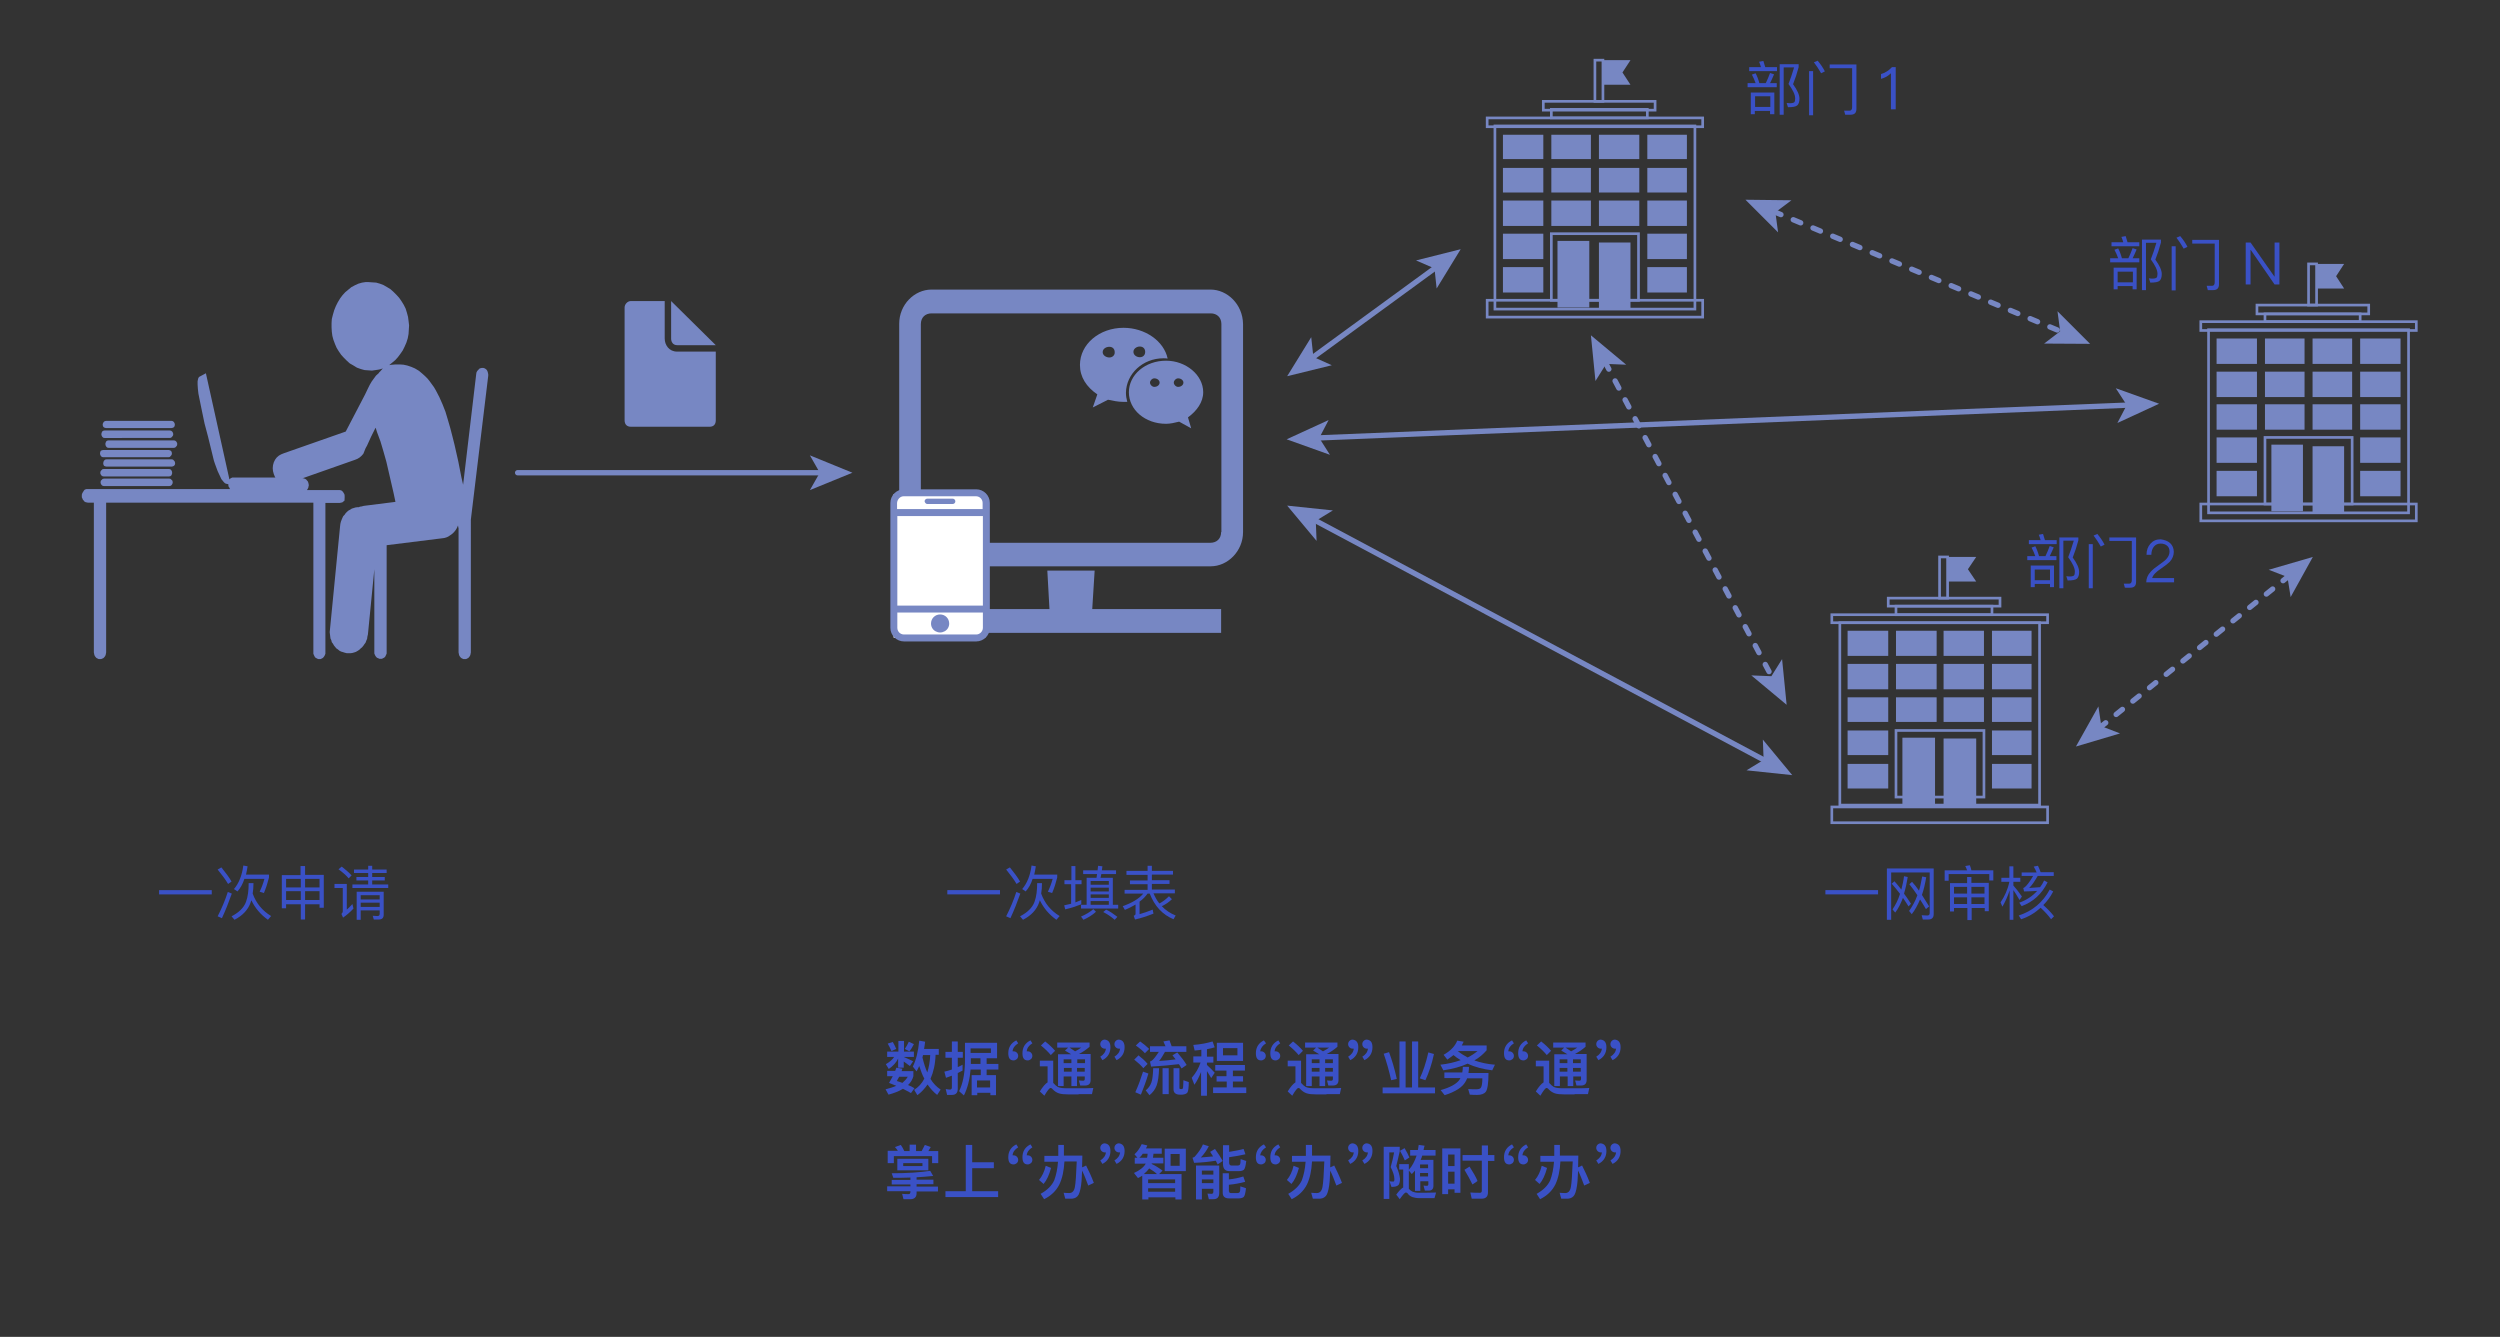 <?xml version="1.0" encoding="utf-8"?>
<!-- Generator: Adobe Illustrator 22.0.1, SVG Export Plug-In . SVG Version: 6.00 Build 0)  -->
<svg version="1.1" id="图层_1" xmlns="http://www.w3.org/2000/svg" xmlns:xlink="http://www.w3.org/1999/xlink" x="0px" y="0px"
	 viewBox="0 0 935 500" style="enable-background:new 0 0 935 500;" xml:space="preserve">
<rect x="0" y="0" width="935" height="500" fill="#333333" stroke="none"/>
<style type="text/css">
	.st0{fill-rule:evenodd;clip-rule:evenodd;fill:#7787C3;}
	.st1{fill:none;stroke:#7787C3;stroke-width:2;stroke-linecap:round;stroke-linejoin:round;}
	.st2{fill:#7787C3;}
	.st3{fill:#3A51C6;}
	.st4{fill:none;stroke:#7787C3;stroke-miterlimit:10;}
	.st5{fill:none;stroke:#7787C3;stroke-width:2;stroke-linecap:round;stroke-linejoin:round;stroke-dasharray:3,5;}
	.st6{clip-path:url(#SVGID_2_);}
	.st7{fill:#FFFFFF;}
	.st8{fill:none;}
</style>
<g>
	<path class="st0" d="M38.9,179h24.4l0.5,0.1l0.4,0.4l0.3,0.3l0.1,0.6l-0.1,0.5l-0.3,0.5l-0.4,0.3l-0.5,0.1H38.9l-0.5-0.1l-0.4-0.3
		l-0.3-0.5l-0.1-0.5l0.1-0.6l0.3-0.3l0.4-0.4L38.9,179L38.9,179L38.9,179z M38.8,175.4h24.4l0.5,0.1l0.4,0.4l0.2,0.4l0.1,0.6
		l-0.1,0.4l-0.2,0.5l-0.4,0.3l-0.5,0.1H38.8l-0.5-0.1l-0.4-0.3l-0.3-0.5l-0.1-0.4l0.1-0.6l0.3-0.4l0.4-0.4L38.8,175.4L38.8,175.4
		L38.8,175.4z M39.8,171.8h24.5l0.4,0.1l0.4,0.4l0.3,0.4l0.1,0.6l-0.1,0.5l-0.3,0.4l-0.4,0.2l-0.4,0.1H39.8l-0.5-0.1l-0.4-0.2
		l-0.2-0.4l-0.1-0.5l0.1-0.6l0.2-0.4l0.4-0.4L39.8,171.8L39.8,171.8L39.8,171.8z M38.6,168.3h24.5l0.4,0.1l0.4,0.2l0.3,0.4l0.1,0.6
		l-0.1,0.5l-0.3,0.4l-0.4,0.4l-0.4,0.1H38.6l-0.5-0.1l-0.4-0.4l-0.2-0.4l-0.1-0.5l0.1-0.6l0.2-0.4l0.4-0.2L38.6,168.3L38.6,168.3
		L38.6,168.3z M40.6,164.7H65l0.5,0.1l0.4,0.3l0.3,0.5l0.1,0.4l-0.1,0.6l-0.3,0.4l-0.4,0.4l-0.5,0.1H40.6l-0.5-0.1l-0.4-0.4
		l-0.2-0.4l-0.1-0.6l0.1-0.4l0.2-0.5l0.4-0.3L40.6,164.7L40.6,164.7L40.6,164.7z M39.1,161h24.4l0.5,0.1l0.4,0.3l0.3,0.5l0.1,0.5
		l-0.1,0.5l-0.3,0.4l-0.4,0.4l-0.5,0.1H39.1l-0.5-0.1l-0.4-0.4l-0.2-0.4l-0.1-0.5l0.1-0.5l0.2-0.5l0.4-0.3L39.1,161L39.1,161
		L39.1,161z M39.7,157.4h24.4l0.5,0.1l0.4,0.3l0.3,0.5l0.1,0.5l-0.1,0.6l-0.3,0.4l-0.4,0.2l-0.5,0.1H39.7l-0.5-0.1l-0.4-0.2
		l-0.3-0.4l-0.1-0.6l0.1-0.5l0.3-0.5l0.4-0.3L39.7,157.4L39.7,157.4L39.7,157.4z M137.8,105.5l1.4,0.1l1.5,0.1l1.4,0.4l1.3,0.5
		l1.4,0.8l1.3,0.8l1.1,1l1.1,1.1l1,1.1l0.9,1.3l0.8,1.3l0.7,1.4l0.5,1.6l0.4,1.5l0.2,1.5l0.2,1.7l-0.1,1.6l-0.1,1.6l-0.3,1.6
		l-0.5,1.6l-0.7,1.6l-0.7,1.4l-0.9,1.3l-0.9,1.2l-1,1.1l-1.2,1l-1.1,0.9l0.3-0.1l0.9-0.1l1.3-0.1h1.5l1.4,0.1l1.4,0.3l1.5,0.5
		l1.4,0.6l1.5,0.9l1.3,1.1l1,0.9l0.9,0.9l0.8,1l0.8,1.1l0.8,1.1l0.7,1.2l1.3,2.5l1.2,2.7l1.1,2.8l0.9,3l0.9,3.1l0.8,3.1l0.8,3.2
		l1.4,6.2l1.2,6.1l0.6,2.6l4.9-41.4l0.1-0.6l0.2-0.4l0.3-0.4l0.3-0.3l0.4-0.4l0.4-0.1l0.4-0.1h0.5l0.4,0.1l0.4,0.2l0.4,0.3l0.3,0.4
		l0.2,0.5l0.1,0.4l0.1,0.5v0.5l-6.5,53.8V244l-0.1,0.5l-0.1,0.5l-0.2,0.4l-0.3,0.4l-0.3,0.3l-0.4,0.2l-0.4,0.2h-0.5h-0.5l-0.4-0.2
		l-0.4-0.2l-0.3-0.3l-0.3-0.4l-0.2-0.4l-0.1-0.5l-0.1-0.5v-46.4l-0.1-0.4l-0.1-0.6v-0.1l-0.3,0.7l-0.3,0.6l-0.4,0.6l-0.5,0.6
		l-0.5,0.5l-0.5,0.4l-0.6,0.4l-0.6,0.4l-0.7,0.3l-0.7,0.2l-0.7,0.1l-20.9,2.6v40v0.5l-0.2,0.5l-0.2,0.4l-0.2,0.4l-0.4,0.3l-0.4,0.2
		l-0.4,0.2h-0.4h-0.5l-0.4-0.2L141,246l-0.3-0.3l-0.3-0.4l-0.2-0.4l-0.2-0.5V244v-31.1l-2.4,24.4l-0.2,0.8l-0.1,0.8l-0.3,0.7
		l-0.3,0.8l-0.4,0.5l-0.4,0.6l-0.5,0.6l-0.5,0.4l-0.5,0.5l-0.6,0.4l-0.7,0.4l-0.6,0.2l-0.7,0.2l-0.7,0.1h-0.7h-0.7l-0.8-0.2
		l-0.6-0.2l-0.7-0.2l-0.6-0.3l-0.6-0.5l-0.6-0.4l-0.5-0.6l-0.4-0.5l-0.4-0.7l-0.4-0.5l-0.2-0.8l-0.3-0.6l-0.1-0.8l-0.1-0.8l-0.1-0.8
		l0.1-0.9l3.8-38.8l0.1-0.8l0.2-0.8l0.3-0.8l0.3-0.7l0.3-0.6l0.5-0.5l0.4-0.6l0.5-0.5l0.6-0.5l0.6-0.3l0.6-0.4l0.7-0.2l0.6-0.2
		l0.7-0.1h0.6l0.4-0.2l0.7-0.1l0.7-0.2l11.9-1.5l-0.7-3.3l-1.8-7.8l-0.9-3.9l-1.1-3.9l-1.1-3.7l-1.3-3.5l-0.5-1.6l-0.1,0.1l-1.6,3.2
		l-1.5,3.3l-0.6,1.1l0,0l-0.4,1l-0.4,1l-0.7,0.8l-0.7,0.6l-0.8,0.5l-1,0.4l-19.6,6.9h0.1h0.4l0.5,0.2l0.4,0.2l0.3,0.4l0.3,0.3
		l0.2,0.5l0.1,0.4l0.1,0.6l-0.1,0.4l-0.1,0.5l-0.2,0.4l-0.3,0.5h11.9h0.4l0.5,0.1l0.3,0.2l0.4,0.4l0.3,0.5l0.2,0.3l0.1,0.6v0.4v0.6
		l-0.1,0.4L129,187l-0.3,0.3l-0.4,0.4l-0.3,0.2l-0.5,0.1l-0.4,0.1h-5.4V244v0.5l-0.2,0.5l-0.2,0.4l-0.3,0.4l-0.3,0.3l-0.4,0.2
		l-0.4,0.2h-0.5h-0.4l-0.4-0.2l-0.4-0.2l-0.4-0.3l-0.2-0.4l-0.2-0.4l-0.2-0.5V244V188H39.7V244l-0.1,0.5l-0.1,0.5l-0.2,0.4l-0.3,0.4
		l-0.3,0.3l-0.4,0.2l-0.5,0.2h-0.4h-0.5l-0.4-0.2l-0.4-0.2l-0.3-0.3l-0.3-0.4l-0.2-0.4l-0.1-0.5l-0.1-0.5V188h-2.2l-0.5-0.1
		l-0.4-0.1l-0.4-0.2l-0.3-0.4l-0.3-0.3l-0.2-0.5l-0.2-0.4v-0.6v-0.4l0.2-0.6l0.2-0.3l0.3-0.5l0.3-0.4l0.4-0.2l0.4-0.1h0.5h53.1
		l-0.2-0.5l-0.3-0.4l-0.1-0.5v-0.4v0l-0.9-0.2l-0.4-0.2l-0.4-0.4l-0.9-1.1l-0.7-1.5l-0.7-1.5l-1-2.7l-0.4-1.2l-2.2-9l-1.3-4.9
		l-1-4.8l-0.9-4.4l-0.4-2l-0.2-1.8l-0.1-1.6v-1.2l0.2-1l0.2-0.4l0.1-0.2l2.6-1.4l8.8,39.7l0.3-0.3l0.3-0.2l0.5-0.2h0.4H103l-0.2-0.3
		l-0.4-1l-0.3-1.1l-0.1-1.1l0.1-1.1l0.3-1.1l0.5-1l0.6-0.8l0.8-0.7l0.9-0.5l1-0.4l23.1-8.1l7.2-13.8l1.2-2.5l0.6-1.2l0.7-1.2
		l0.8-1.1l0.8-1.1l1-0.9l0,0l0.2-0.3l0.5-0.5l0.5-0.6l0.5-0.5l-0.1,0.1l-1.4,0.4l-1.3,0.2l-1.4,0.2l-1.4-0.1l-1.4-0.1l-1.4-0.4
		l-1.4-0.5l-1.3-0.8l-1.4-0.8l-1.1-1l-1.1-1.1l-1-1.1l-0.9-1.3l-0.8-1.3l-0.6-1.4l-0.6-1.6l-0.4-1.5l-0.2-1.5l-0.1-1.7v-1.5l0.1-1.6
		l0.4-1.6l0.5-1.7l0.6-1.5l0.7-1.4l0.9-1.5l0.9-1.2l1-1.1l1.2-1l1.1-0.9l1.3-0.7l1.3-0.6l1.4-0.4l1.3-0.2L137.8,105.5L137.8,105.5
		L137.8,105.5z"/>
</g>
<g>
	<g>
		<line class="st1" x1="193.6" y1="176.8" x2="307.5" y2="176.8"/>
		<g>
			<polygon class="st2" points="318.8,176.8 302.9,183.3 306.6,176.8 302.9,170.3 			"/>
		</g>
	</g>
</g>
<g>
	<path class="st0" d="M265.4,159.6L265.4,159.6c-29.5,0-29.5,0-29.5,0c-1.1,0-2.3-0.6-2.3-2.4c0-42.2,0-42.2,0-42.2
		c0-1.2,1.1-2.4,2.3-2.4c12.7,0,12.7,0,12.7,0c0,9.2,0,9.2,0,9.2c0,4.8,0,4.8,0,4.8c0,2.5,1.7,4.9,4.6,4.9c4.7,0,4.7,0,4.7,0
		c9.8,0,9.8,0,9.8,0c0,19.6,0,19.6,0,19.6c0,6.1,0,6.1,0,6.1C267.7,159,266.6,159.6,265.4,159.6L265.4,159.6z M253.3,129.1
		L253.3,129.1c-1.7,0-2.3-1.3-2.3-2.5c0-4.8,0-4.8,0-4.8c0-9.2,0-9.2,0-9.2c16.7,16.5,16.7,16.5,16.7,16.5c-9.8,0-9.8,0-9.8,0H253.3
		L253.3,129.1L253.3,129.1z"/>
</g>
<g>
	<g>
		<path class="st3" d="M354.3,332.9H374v1.6h-19.7V332.9z"/>
		<path class="st3" d="M381.6,334.2c-1.1,3.1-2.3,6.2-3.7,9.2l-1.6-0.7c1.5-2.9,2.8-6,3.8-9.1L381.6,334.2z M377.7,324.4
			c1.6,2,2.9,3.7,3.8,5.3l-1.3,0.9c-1-1.7-2.3-3.4-3.9-5.4L377.7,324.4z M389.7,330.3c0,1.4-0.1,2.7-0.3,3.9
			c1.3,3.6,3.6,6.4,6.9,8.4l-1.2,1.4c-2.8-2-4.8-4.4-6.2-7.3l-0.3,0.9c-0.9,2.6-2.9,4.8-6,6.4l-1.1-1.3c2.7-1.4,4.6-3.2,5.4-5.4
			c0.7-1.9,1-4.2,1-7H389.7z M386.2,328.7c-0.6,1.9-1.5,3.5-2.6,4.7l-1.3-0.9c1.8-2.1,3-5,3.5-8.8l1.6,0.3c-0.2,1.3-0.4,2.3-0.6,3.1
			h8.6v1.1c-0.5,2-1.1,3.9-1.9,5.8l-1.6-0.5c0.7-1.4,1.3-3,1.8-4.8H386.2z"/>
		<path class="st3" d="M398.2,329.2h2.5v-5.3h1.5v5.3h2.3v1.5h-2.3v6.8c0.8-0.3,1.5-0.6,2.2-0.9v1.6c-1.8,0.7-3.8,1.4-6,1.9
			l-0.4-1.5c0.9-0.2,1.8-0.4,2.6-0.6v-7.3h-2.5V329.2z M409.9,341c-1.3,1.2-2.9,2.2-4.7,3l-0.9-1.2c1.8-0.8,3.4-1.7,4.6-2.8
			L409.9,341z M405.1,325.5h5.4c0.1-0.8,0.1-1.3,0.2-1.7l1.6,0.2l-0.2,1.5h5.3v1.4h-5.5l-0.3,1.4h4.6v10.1h2v1.4h-13.9v-1.4h2.1
			v-10.1h3.7l0.2-1.4h-5.2V325.5z M407.9,330.9h6.8v-1.4h-6.8V330.9z M407.9,333.4h6.8V332h-6.8V333.4z M407.9,335.8h6.8v-1.3h-6.8
			V335.8z M407.9,338.4h6.8V337h-6.8V338.4z M413.7,340.2c1.5,0.7,2.9,1.7,4.2,2.7l-1,1.1c-1.3-1.1-2.7-2.1-4.3-2.9L413.7,340.2z"/>
		<path class="st3" d="M421.3,325.7h7.9v-1.9h1.6v1.9h7.9v1.4h-7.9v2.1h6.6v1.4h-6.6v2.1h8.6v1.4h-8c0.6,1.4,1.3,2.7,2.2,3.8
			c1.2-0.6,2.4-1.5,3.6-2.7l1.1,1.1c-1.1,1.1-2.4,2-3.8,2.6c1.4,1.5,3.2,2.7,5.2,3.5l-0.8,1.4c-4.1-1.7-7.1-4.9-8.9-9.6h-0.8
			c-0.8,1.1-1.7,2.1-3,3v4.7c1.5-0.4,3.1-1,4.9-1.7l0.3,1.5c-2.3,0.9-4.6,1.7-6.9,2.2l-0.5-1.4c0.5-0.2,0.7-0.4,0.7-0.8v-3.4
			c-1.2,0.7-2.5,1.4-4,2l-0.8-1.4c3.5-1.2,6.1-2.8,7.7-4.7h-7v-1.4h8.6v-2.1h-6.6v-1.4h6.6v-2.1h-7.9V325.7z"/>
	</g>
</g>
<g>
	<g>
		<path class="st3" d="M59.5,332.9h19.7v1.6H59.5V332.9z"/>
		<path class="st3" d="M86.7,334.2c-1.1,3.1-2.3,6.2-3.7,9.2l-1.6-0.7c1.5-2.9,2.8-6,3.8-9.1L86.7,334.2z M82.8,324.4
			c1.6,2,2.9,3.7,3.8,5.3l-1.3,0.9c-1-1.7-2.3-3.4-3.9-5.4L82.8,324.4z M94.8,330.3c0,1.4-0.1,2.7-0.3,3.9c1.3,3.6,3.6,6.4,6.9,8.4
			l-1.2,1.4c-2.8-2-4.8-4.4-6.2-7.3l-0.3,0.9c-0.9,2.6-2.9,4.8-6,6.4l-1.1-1.3c2.7-1.4,4.6-3.2,5.4-5.4c0.7-1.9,1-4.2,1-7H94.8z
			 M91.4,328.7c-0.6,1.9-1.5,3.5-2.6,4.7l-1.3-0.9c1.8-2.1,3-5,3.5-8.8l1.6,0.3c-0.2,1.3-0.4,2.3-0.6,3.1h8.6v1.1
			c-0.5,2-1.1,3.9-1.9,5.8l-1.6-0.5c0.7-1.4,1.3-3,1.8-4.8H91.4z"/>
		<path class="st3" d="M112.5,323.9h1.6v3.3h7v12.3h-1.6v-1.3h-5.4v5.7h-1.6v-5.7H107v1.5h-1.6v-12.4h7V323.9z M107,331.9h5.5v-3.2
			H107V331.9z M107,336.6h5.5v-3.3H107V336.6z M114.1,331.9h5.4v-3.2h-5.4V331.9z M114.1,336.6h5.4v-3.3h-5.4V336.6z"/>
		<path class="st3" d="M125.1,330.6h4.6v9.6c0.6-0.5,1.3-1.2,2.1-2.1l0.4,1.7c-1.2,1.3-2.5,2.4-3.9,3.4l-0.6-1.4
			c0.3-0.3,0.5-0.6,0.5-1v-8.7h-3.1V330.6z M127.8,324.1c1.4,1.1,2.7,2.2,3.7,3.3l-1.1,1.1c-0.9-1.1-2.2-2.2-3.8-3.4L127.8,324.1z
			 M137.7,323.8h1.5v1.4h5.4v1.3h-5.4v1.5h4.7v1.3h-4.7v1.5h6v1.3h-13.4v-1.3h5.9v-1.5h-4.4V328h4.4v-1.5h-5.3v-1.3h5.3V323.8z
			 M134.9,340.5v3.5h-1.5v-10.5h10.1v8.6c0,1.2-0.6,1.8-1.9,1.8h-1.8l-0.4-1.4l1.8,0.1c0.5,0,0.8-0.3,0.8-0.8v-1.3H134.9z
			 M142,336.4v-1.6h-7.1v1.6H142z M134.9,337.6v1.6h7.1v-1.6H134.9z"/>
	</g>
</g>
<polygon class="st4" points="559.1,47.1 633.9,47.1 633.9,115.6 559.1,115.6 559.1,47.1 "/>
<polygon class="st4" points="556.2,44.1 636.8,44.1 636.8,47.4 556.2,47.4 556.2,44.1 "/>
<polygon class="st4" points="556.2,112.3 636.8,112.3 636.8,118.6 556.2,118.6 556.2,112.3 "/>
<polygon class="st4" points="580.2,40.9 616.1,40.9 616.1,44.1 580.2,44.1 580.2,40.9 "/>
<polygon class="st4" points="577.2,37.9 619,37.9 619,41.2 577.2,41.2 577.2,37.9 "/>
<polygon class="st2" points="562.1,62.8 577.2,62.8 577.2,72 562.1,72 562.1,62.8 "/>
<polygon class="st2" points="580.2,62.8 595,62.8 595,72 580.2,72 580.2,62.8 "/>
<polygon class="st2" points="598,62.8 613.1,62.8 613.1,72 598,72 598,62.8 "/>
<polygon class="st2" points="616.1,62.8 630.9,62.8 630.9,72 616.1,72 616.1,62.8 "/>
<polygon class="st2" points="562.1,50.4 577.2,50.4 577.2,59.5 562.1,59.5 562.1,50.4 "/>
<polygon class="st2" points="580.2,50.4 595,50.4 595,59.5 580.2,59.5 580.2,50.4 "/>
<polygon class="st2" points="598,50.4 613.1,50.4 613.1,59.5 598,59.5 598,50.4 "/>
<polygon class="st2" points="616.1,50.4 630.9,50.4 630.9,59.5 616.1,59.5 616.1,50.4 "/>
<polygon class="st2" points="562.1,75 577.2,75 577.2,84.5 562.1,84.5 562.1,75 "/>
<polygon class="st2" points="580.2,75 595,75 595,84.5 580.2,84.5 580.2,75 "/>
<polygon class="st2" points="598,75 613.1,75 613.1,84.5 598,84.5 598,75 "/>
<polygon class="st2" points="616.1,75 630.9,75 630.9,84.5 616.1,84.5 616.1,75 "/>
<polygon class="st4" points="580.2,87.4 612.8,87.4 612.8,112.3 580.2,112.3 580.2,87.4 "/>
<polygon class="st2" points="616.1,87.4 630.9,87.4 630.9,96.9 616.1,96.9 616.1,87.4 "/>
<polygon class="st2" points="616.1,99.9 630.9,99.9 630.9,109.4 616.1,109.4 616.1,99.9 "/>
<polygon class="st2" points="562.1,87.4 577.2,87.4 577.2,96.9 562.1,96.9 562.1,87.4 "/>
<polygon class="st2" points="562.1,99.9 577.2,99.9 577.2,109.4 562.1,109.4 562.1,99.9 "/>
<polygon class="st2" points="582.5,90.1 594.4,90.1 594.4,115 582.5,115 582.5,90.1 "/>
<polygon class="st2" points="598,90.7 609.8,90.7 609.8,115.6 598,115.6 598,90.7 "/>
<polygon class="st4" points="596.5,22.5 599.5,22.5 599.5,37.9 596.5,37.9 596.5,22.5 "/>
<polygon class="st2" points="609.8,31.7 599.5,31.7 599.5,22.5 609.8,22.5 606.8,27.1 609.8,31.7 609.8,31.7 "/>
<g>
	<g>
		<g>
			<path class="st3" d="M653.6,31.1h3c-0.4-1.1-0.8-2.1-1.4-3.2l1.4-0.5c0.5,0.9,1,2.2,1.4,3.7h2.4c0.6-1.2,1.1-2.5,1.6-3.8l1.5,0.5
				c-0.5,1.2-1,2.3-1.5,3.3h2.5v1.5h-10.9V31.1z M654.1,25.1h4.5c-0.2-0.8-0.5-1.5-0.7-2l1.6-0.3c0.2,0.6,0.4,1.4,0.7,2.3h4.4v1.5
				h-10.4V25.1z M663.6,34.6v8.1H662v-1.2h-5.7v1.2h-1.5v-8.1H663.6z M656.4,40h5.7v-4h-5.7V40z M665.7,24h7v1.1
				c-0.6,2.3-1.3,4.4-2.1,6.4c1.6,2.2,2.4,4,2.4,5.4c0,1.2-0.3,2-0.8,2.5c-0.6,0.5-1.7,0.7-3.5,0.7l-0.5-1.6
				c0.8,0.1,1.2,0.1,1.4,0.1c0.8,0,1.3-0.2,1.5-0.4c0.2-0.3,0.3-0.7,0.3-1.4c0-1.4-0.9-3.2-2.5-5.4c0.7-1.8,1.4-3.8,2.1-6.2h-3.9
				v17.7h-1.5V24z"/>
			<path class="st3" d="M676.6,26.6h1.5v16.5h-1.5V26.6z M679.8,22.7c1.1,1.3,2,2.6,2.7,4l-1.4,0.7c-0.9-1.6-1.8-2.9-2.7-4.1
				L679.8,22.7z M690.1,42.9l-0.4-1.5l2,0c0.6,0,1-0.4,1-1.3V25.5h-8.4v-1.4h10v16.6c0,1.5-0.7,2.2-2.2,2.2H690.1z"/>
		</g>
	</g>
	<g>
		<g>
			<path class="st3" d="M709,25.2v15.7h-1.8V27.4c-1,1-2.2,1.7-3.7,2.1v-1.8c0.7-0.2,1.4-0.5,2.2-1c0.7-0.4,1.3-1,1.9-1.6H709z"/>
		</g>
	</g>
</g>
<polygon class="st4" points="688.1,232.9 762.8,232.9 762.8,301.1 688.1,301.1 688.1,232.9 "/>
<polygon class="st4" points="685.1,229.9 765.8,229.9 765.8,232.9 685.1,232.9 685.1,229.9 "/>
<polygon class="st4" points="685.1,301.8 765.8,301.8 765.8,307.7 685.1,307.7 685.1,301.8 "/>
<polygon class="st4" points="709.1,226.7 745,226.7 745,229.9 709.1,229.9 709.1,226.7 "/>
<polygon class="st4" points="706.2,223.7 748,223.7 748,226.7 706.2,226.7 706.2,223.7 "/>
<polygon class="st2" points="691,248.3 706.2,248.3 706.2,257.8 691,257.8 691,248.3 "/>
<polygon class="st2" points="709.1,248.3 724.3,248.3 724.3,257.8 709.1,257.8 709.1,248.3 "/>
<polygon class="st2" points="726.9,248.3 742,248.3 742,257.8 726.9,257.8 726.9,248.3 "/>
<polygon class="st2" points="745,248.3 759.8,248.3 759.8,257.8 745,257.8 745,248.3 "/>
<polygon class="st2" points="691,235.9 706.2,235.9 706.2,245.3 691,245.3 691,235.9 "/>
<polygon class="st2" points="709.1,235.9 724.3,235.9 724.3,245.3 709.1,245.3 709.1,235.9 "/>
<polygon class="st2" points="726.9,235.9 742,235.9 742,245.3 726.9,245.3 726.9,235.9 "/>
<polygon class="st2" points="745,235.9 759.8,235.9 759.8,245.3 745,245.3 745,235.9 "/>
<polygon class="st2" points="691,260.8 706.2,260.8 706.2,270 691,270 691,260.8 "/>
<polygon class="st2" points="709.1,260.8 724.3,260.8 724.3,270 709.1,270 709.1,260.8 "/>
<polygon class="st2" points="726.9,260.8 742,260.8 742,270 726.9,270 726.9,260.8 "/>
<polygon class="st2" points="745,260.8 759.8,260.8 759.8,270 745,270 745,260.8 "/>
<polygon class="st4" points="709.1,273.2 742,273.2 742,298.1 709.1,298.1 709.1,273.2 "/>
<polygon class="st2" points="745,273.2 759.8,273.2 759.8,282.4 745,282.4 745,273.2 "/>
<polygon class="st2" points="745,285.7 759.8,285.7 759.8,294.9 745,294.9 745,285.7 "/>
<polygon class="st2" points="691,273.2 706.2,273.2 706.2,282.4 691,282.4 691,273.2 "/>
<polygon class="st2" points="691,285.7 706.2,285.7 706.2,294.9 691,294.9 691,285.7 "/>
<polygon class="st2" points="711.5,275.9 723.7,275.9 723.7,300.8 711.5,300.8 711.5,275.9 "/>
<polygon class="st2" points="726.9,276.2 739.1,276.2 739.1,301.1 726.9,301.1 726.9,276.2 "/>
<polygon class="st4" points="725.4,208.3 728.4,208.3 728.4,223.7 725.4,223.7 725.4,208.3 "/>
<polygon class="st2" points="739.1,217.5 728.4,217.5 728.4,208.3 739.1,208.3 736,212.9 739.1,217.5 739.1,217.5 "/>
<g>
	<g>
		<path class="st3" d="M758.2,208h3c-0.4-1.1-0.8-2.1-1.4-3.2l1.4-0.5c0.5,0.9,1,2.2,1.4,3.7h2.4c0.6-1.2,1.1-2.5,1.6-3.8l1.5,0.5
			c-0.5,1.2-1,2.3-1.5,3.3h2.5v1.5h-10.9V208z M758.7,202h4.5c-0.2-0.8-0.5-1.5-0.7-2l1.6-0.3c0.2,0.6,0.4,1.4,0.7,2.3h4.4v1.5
			h-10.4V202z M768.2,211.5v8.1h-1.5v-1.2H761v1.2h-1.5v-8.1H768.2z M761,217h5.7v-4H761V217z M770.3,201h7v1.1
			c-0.6,2.3-1.3,4.4-2.1,6.4c1.6,2.2,2.4,4,2.4,5.4c0,1.2-0.3,2-0.8,2.5c-0.6,0.5-1.7,0.7-3.5,0.7l-0.5-1.6c0.8,0.1,1.2,0.1,1.4,0.1
			c0.8,0,1.3-0.2,1.5-0.4c0.2-0.3,0.3-0.7,0.3-1.4c0-1.4-0.9-3.2-2.5-5.4c0.7-1.8,1.4-3.8,2.1-6.2h-3.9V220h-1.5V201z"/>
		<path class="st3" d="M781.2,203.5h1.5V220h-1.5V203.5z M784.4,199.7c1.1,1.3,2,2.6,2.7,4l-1.4,0.7c-0.9-1.6-1.8-2.9-2.7-4.1
			L784.4,199.7z M794.7,219.8l-0.4-1.5l2,0c0.6,0,1-0.4,1-1.3v-14.7h-8.4V201h10v16.6c0,1.5-0.7,2.2-2.2,2.2H794.7z"/>
	</g>
</g>
<g>
	<g>
		<path class="st3" d="M811.6,203.1c0.9,0.8,1.4,2,1.4,3.3c0,1.3-0.5,2.6-1.5,3.7c-0.6,0.6-1.7,1.5-3.2,2.5c-2,1.3-3.1,2.5-3.4,3.6
			h8.2v1.6h-10.4c0-1.4,0.5-2.7,1.6-3.9c0.7-0.8,1.8-1.7,3.4-2.8c1.2-0.9,2.1-1.5,2.5-2c0.8-0.9,1.2-1.8,1.2-2.8
			c0-1-0.3-1.7-0.9-2.2s-1.4-0.8-2.4-0.8c-1.1,0-1.9,0.4-2.5,1.1c-0.6,0.7-1,1.8-1,3.1h-1.8c0-1.7,0.5-3.1,1.5-4.2
			c1-1.1,2.2-1.6,3.8-1.6C809.5,201.9,810.7,202.3,811.6,203.1z"/>
	</g>
</g>
<polygon class="st4" points="826,123.3 900.8,123.3 900.8,191.8 826,191.8 826,123.3 "/>
<polygon class="st4" points="823.1,120.3 903.7,120.3 903.7,123.6 823.1,123.6 823.1,120.3 "/>
<polygon class="st4" points="823.1,188.5 903.7,188.5 903.7,194.8 823.1,194.8 823.1,188.5 "/>
<polygon class="st4" points="847.1,117.4 882.7,117.4 882.7,120.3 847.1,120.3 847.1,117.4 "/>
<polygon class="st4" points="844.1,114.1 885.9,114.1 885.9,117.4 844.1,117.4 844.1,114.1 "/>
<polygon class="st2" points="829,139 844.1,139 844.1,148.5 829,148.5 829,139 "/>
<polygon class="st2" points="847.1,139 861.9,139 861.9,148.5 847.1,148.5 847.1,139 "/>
<polygon class="st2" points="864.9,139 879.7,139 879.7,148.5 864.9,148.5 864.9,139 "/>
<polygon class="st2" points="882.7,139 897.8,139 897.8,148.5 882.7,148.5 882.7,139 "/>
<polygon class="st2" points="829,126.6 844.1,126.6 844.1,136.1 829,136.1 829,126.6 "/>
<polygon class="st2" points="847.1,126.6 861.9,126.6 861.9,136.1 847.1,136.1 847.1,126.6 "/>
<polygon class="st2" points="864.9,126.6 879.7,126.6 879.7,136.1 864.9,136.1 864.9,126.6 "/>
<polygon class="st2" points="882.7,126.6 897.8,126.6 897.8,136.1 882.7,136.1 882.7,126.6 "/>
<polygon class="st2" points="829,151.2 844.1,151.2 844.1,160.7 829,160.7 829,151.2 "/>
<polygon class="st2" points="847.1,151.2 861.9,151.2 861.9,160.7 847.1,160.7 847.1,151.2 "/>
<polygon class="st2" points="864.9,151.2 879.7,151.2 879.7,160.7 864.9,160.7 864.9,151.2 "/>
<polygon class="st2" points="882.7,151.2 897.8,151.2 897.8,160.7 882.7,160.7 882.7,151.2 "/>
<polygon class="st4" points="847.1,163.6 879.7,163.6 879.7,188.5 847.1,188.5 847.1,163.6 "/>
<polygon class="st2" points="882.7,163.6 897.8,163.6 897.8,173.1 882.7,173.1 882.7,163.6 "/>
<polygon class="st2" points="882.7,176.1 897.8,176.1 897.8,185.6 882.7,185.6 882.7,176.1 "/>
<polygon class="st2" points="829,163.6 844.1,163.6 844.1,173.1 829,173.1 829,163.6 "/>
<polygon class="st2" points="829,176.1 844.1,176.1 844.1,185.6 829,185.6 829,176.1 "/>
<polygon class="st2" points="849.5,166.3 861.3,166.3 861.3,191.2 849.5,191.2 849.5,166.3 "/>
<polygon class="st2" points="864.9,166.9 876.7,166.9 876.7,191.8 864.9,191.8 864.9,166.9 "/>
<polygon class="st4" points="863.4,98.7 866.4,98.7 866.4,114.1 863.4,114.1 863.4,98.7 "/>
<polygon class="st2" points="876.7,107.9 866.4,107.9 866.4,98.7 876.7,98.7 873.7,103.3 876.7,107.9 876.7,107.9 "/>
<g>
	<g>
		<path class="st3" d="M789.2,96.6h3c-0.4-1.1-0.8-2.1-1.4-3.2l1.4-0.5c0.5,0.9,1,2.2,1.4,3.7h2.4c0.6-1.2,1.1-2.5,1.6-3.8l1.5,0.5
			c-0.5,1.2-1,2.3-1.5,3.3h2.5v1.5h-10.9V96.6z M789.6,90.6h4.5c-0.2-0.8-0.5-1.5-0.7-2l1.6-0.3c0.2,0.6,0.4,1.4,0.7,2.3h4.4v1.5
			h-10.4V90.6z M799.1,100.1v8.1h-1.5V107H792v1.2h-1.5v-8.1H799.1z M792,105.6h5.7v-4H792V105.6z M801.2,89.6h7v1.1
			c-0.6,2.3-1.3,4.4-2.1,6.4c1.6,2.2,2.4,4,2.4,5.4c0,1.2-0.3,2-0.8,2.5c-0.6,0.5-1.7,0.7-3.5,0.7l-0.5-1.6c0.8,0.1,1.2,0.1,1.4,0.1
			c0.8,0,1.3-0.2,1.5-0.4c0.2-0.3,0.3-0.7,0.3-1.4c0-1.4-0.9-3.2-2.5-5.4c0.7-1.8,1.4-3.8,2.1-6.2h-3.9v17.7h-1.5V89.6z"/>
		<path class="st3" d="M812.2,92.1h1.5v16.5h-1.5V92.1z M815.4,88.3c1.1,1.3,2,2.6,2.7,4l-1.4,0.7c-0.9-1.6-1.8-2.9-2.7-4.1
			L815.4,88.3z M825.7,108.4l-0.4-1.5l2,0c0.6,0,1-0.4,1-1.3V91.1h-8.4v-1.4h10v16.6c0,1.5-0.7,2.2-2.2,2.2H825.7z"/>
	</g>
</g>
<g>
	<g>
		<path class="st3" d="M839.8,90.7h1.9l8.9,12.7h0.1V90.7h1.8v15.7h-1.8l-8.9-12.9h-0.1v12.9h-1.8V90.7z"/>
	</g>
</g>
<g>
	<g>
		<line class="st5" x1="663.3" y1="79.1" x2="771.3" y2="124.2"/>
		<g>
			<polygon class="st2" points="652.8,74.7 665,86.9 664,79.4 670,74.9 			"/>
		</g>
		<g>
			<polygon class="st2" points="781.7,128.6 764.5,128.5 770.5,123.9 769.5,116.4 			"/>
		</g>
	</g>
</g>
<g>
	<g>
		<line class="st5" x1="785.2" y1="272.2" x2="856.2" y2="215.3"/>
		<g>
			<polygon class="st2" points="776.4,279.2 792.9,274.3 785.9,271.6 784.8,264.2 			"/>
		</g>
		<g>
			<polygon class="st2" points="865,208.3 856.7,223.3 855.5,215.8 848.5,213.1 			"/>
		</g>
	</g>
</g>
<g>
	<g>
		<line class="st5" x1="600.3" y1="135.4" x2="662.9" y2="253.6"/>
		<g>
			<polygon class="st2" points="595,125.4 596.7,142.5 600.7,136.1 608.2,136.4 			"/>
		</g>
		<g>
			<polygon class="st2" points="668.2,263.6 655,252.6 662.5,252.9 666.5,246.5 			"/>
		</g>
	</g>
</g>
<g>
	<g>
		<line class="st1" x1="490.5" y1="134" x2="537.2" y2="99.9"/>
		<g>
			<polygon class="st2" points="481.4,140.7 498.1,136.6 491.2,133.5 490.4,126.1 			"/>
		</g>
		<g>
			<polygon class="st2" points="546.3,93.2 537.3,107.9 536.5,100.4 529.6,97.4 			"/>
		</g>
	</g>
</g>
<g>
	<g>
		<line class="st1" x1="491.4" y1="194.4" x2="660.4" y2="284.6"/>
		<g>
			<polygon class="st2" points="481.4,189.1 492.4,202.3 492.1,194.8 498.5,190.9 			"/>
		</g>
		<g>
			<polygon class="st2" points="670.3,289.9 653.2,288.1 659.6,284.2 659.3,276.6 			"/>
		</g>
	</g>
</g>
<g>
	<g>
		<line class="st1" x1="492.5" y1="163.8" x2="796.2" y2="151.5"/>
		<g>
			<polygon class="st2" points="481.2,164.3 497.4,170.1 493.4,163.8 496.9,157.1 			"/>
		</g>
		<g>
			<polygon class="st2" points="807.5,151 791.9,158.2 795.4,151.5 791.3,145.2 			"/>
		</g>
	</g>
</g>
<g>
	<g>
		<path class="st3" d="M682.7,332.9h19.7v1.6h-19.7V332.9z"/>
		<path class="st3" d="M719.1,343.8l-0.4-1.5l2.1,0.1c0.6,0,0.9-0.3,0.9-0.9v-15.2h-14.4v17.7h-1.6v-19.2h17.5v17.1c0,1.3-0.7,2-2,2
			H719.1z M713.8,339c-0.6-1-1.3-2-2.1-3.2c-0.8,2.1-1.7,4-2.9,5.5l-1-1.2c1.1-1.6,2.1-3.5,2.8-5.8c-1-1.3-2-2.6-3.1-3.8l1-0.9
			c0.9,0.9,1.7,2,2.6,3.1c0.4-1.6,0.8-3.2,1-5l1.4,0.3c-0.4,2.3-0.8,4.3-1.4,6.2c1,1.3,1.8,2.6,2.6,3.8L713.8,339z M720.3,340
			c-0.6-1.1-1.4-2.3-2.2-3.6c-0.9,2.1-1.9,4-3.1,5.5l-1-1.2c1.2-1.7,2.3-3.6,3.1-5.9c-1.1-1.6-2.1-3-3-4.1l1-0.9
			c0.9,1,1.8,2.1,2.6,3.3c0.5-1.5,0.8-3.3,1.2-5.3l1.5,0.3c-0.4,2.4-0.9,4.6-1.6,6.6c0.9,1.4,1.8,2.8,2.7,4.3L720.3,340z"/>
		<path class="st3" d="M745.5,325.5v3.8H744v-2.4h-15.2v2.5h-1.5v-3.9h8.4c-0.2-0.6-0.5-1.2-0.7-1.6l1.7-0.3c0.2,0.4,0.4,1,0.6,1.9
			H745.5z M735.7,339.6h-4.9v1.3h-1.5v-10.6h6.4V328h1.6v2.2h6.5v10.6h-1.5v-1.2h-4.9v4.5h-1.6V339.6z M735.7,331.7h-4.9v2.5h4.9
			V331.7z M730.8,335.6v2.5h4.9v-2.5H730.8z M742.2,334.2v-2.5h-4.9v2.5H742.2z M737.3,338.1h4.9v-2.5h-4.9V338.1z"/>
		<path class="st3" d="M753.1,344h-1.5v-11c-0.7,2.2-1.6,4.2-2.7,6.1l-0.7-1.6c1.5-2.2,2.7-4.8,3.3-7.7h-3v-1.5h3v-4.3h1.5v4.3h2.6
			v1.5h-2.6v1.4c1,1.1,2.1,2.5,3.2,4.1l-0.9,1.3c-1-1.7-1.7-2.9-2.3-3.7V344z M755.9,343.8l-0.9-1.4c5.2-1.7,9-4.9,11.6-9.7l1.3,0.7
			c-1,2-2.3,3.7-3.7,5.1c1.7,1.5,3,2.9,4,4.2l-1.1,1.1c-1-1.4-2.3-2.8-3.9-4.3C761.1,341.4,758.7,342.9,755.9,343.8z M756.2,326.3
			h5.5c-0.3-0.8-0.7-1.5-1.1-2.2l1.6-0.3c0.4,0.8,0.7,1.6,1,2.4h4.9v1.4h-6c-1.2,2.1-2.3,3.7-3.2,4.5c1.8-0.1,3.2-0.2,4.1-0.3
			c0.6-0.8,1.1-1.6,1.5-2.5l1.3,0.7c-2.2,4.4-5.4,7.3-9.7,8.9l-0.9-1.3c2.6-0.9,4.9-2.4,6.7-4.4c-1.9,0.1-3.5,0.2-4.9,0.2l-0.3-1.3
			c0.1,0,0.2-0.1,0.3-0.1c0.9-0.6,2-2,3.4-4.4h-4.3V326.3z"/>
	</g>
</g>
<g>
	<path class="st3" d="M337.5,399.7c-0.1,0.3-0.2,0.6-0.3,0.9h4.4v1.9c-0.3,1.2-1,2.4-2,3.3c0.8,0.3,1.6,0.7,2.4,1.2l-1.3,1.8
		c-0.9-0.5-1.9-1-3-1.6c-1.4,0.9-3.2,1.6-5.4,2.2l-1.1-2c1.5-0.4,2.9-0.8,4-1.3c-1-0.4-2-0.8-2.7-1.1c0.5-0.9,1-1.7,1.4-2.5h-2.1v-2
		h3c0.3-0.9,0.5-1.3,0.4-1.2L337.5,399.7z M331.9,393.3h4.1v-4h2.1v4h3.7v2H338v0c1.1,0.5,2.3,1,3.5,1.6l-1.2,1.8
		c-0.9-0.7-1.7-1.3-2.3-1.7v2.3h-2.1v-3.4c-0.7,1.5-1.9,2.8-3.5,3.9l-1.1-1.8c1.4-0.8,2.5-1.7,3.1-2.7h-2.6V393.3z M333.9,389.7
		c0.5,0.8,0.9,1.7,1.3,2.6l-1.8,0.8c-0.4-1-0.9-1.9-1.4-2.8L333.9,389.7z M339.5,402.7h-3.2c-0.2,0.4-0.5,0.9-0.9,1.6
		c0.5,0.1,1.2,0.4,2.1,0.7C338.3,404.3,339,403.6,339.5,402.7z M341.8,390.5c-0.5,1-1,1.9-1.7,2.7l-1.7-0.9c0.6-0.9,1.1-1.8,1.5-2.7
		L341.8,390.5z M343.8,398.7c-0.3,0.7-0.7,1.4-1,2l-1.4-1.8c1.2-2.4,2-5.6,2.4-9.7l2.2,0.4c-0.1,1.1-0.3,2-0.4,2.7h5.5v2.2h-1.2
		c-0.1,3.5-0.8,6.5-1.9,9c1,1.7,2.3,3,3.8,4l-1.3,2c-1.3-1-2.5-2.3-3.6-3.9c-1.1,1.6-2.3,2.9-3.8,4l-1.2-2c1.6-1,2.9-2.4,3.8-4.2
		C345,402.2,344.4,400.5,343.8,398.7z M345.2,394.6l-0.2,0.9c0.5,2.1,1.1,4,1.8,5.6c0.6-1.9,1-4.1,1.1-6.5H345.2z"/>
	<path class="st3" d="M354.2,409.4l-0.5-2.1c0.6,0.1,1.2,0.2,1.6,0.2c0.5,0,0.7-0.3,0.7-0.8v-4.4c-1.2,0.4-1.9,0.7-2.2,0.8l-0.6-2.3
		c1-0.2,1.9-0.5,2.8-0.8v-4.4h-2.4v-2.2h2.4v-3.9h2.2v3.9h1.9v2.2h-1.9v3.5c0.7-0.3,1.3-0.6,1.8-0.9v2.2l-1.8,0.9v5.9
		c0,1.5-0.7,2.3-2.2,2.3H354.2z M363,400c-0.3,3.6-1.1,6.9-2.5,9.7l-1.8-1.6c1.4-2.8,2.1-6.4,2.2-10.8V390h12v5.8h-3.9v2.1h4.4v2.1
		h-4.4v2.1h3.5v7.5h-2.1v-0.9h-4.9v0.9h-2.1v-7.5h3.4V400H363z M366.7,395.8h-3.6v1.8l0,0.3h3.6V395.8z M370.6,392.1h-7.6v1.7h7.6
		V392.1z M365.4,406.7h4.9v-2.6h-4.9V406.7z"/>
	<path class="st3" d="M380.8,390.2c-1.3,0.8-2,1.8-2.1,3c0.1,0,0.2,0,0.4,0c0.5,0,0.9,0.2,1.2,0.5c0.3,0.3,0.5,0.7,0.5,1.2
		c0,0.5-0.2,0.9-0.5,1.2c-0.4,0.3-0.8,0.5-1.2,0.5c-1.4,0-2-0.9-2-2.7c0-2.2,1-3.8,3-4.8L380.8,390.2z M386.1,390.2
		c-1.3,0.8-2,1.8-2.1,3c0.1,0,0.2,0,0.4,0c0.5,0,0.9,0.2,1.2,0.5c0.3,0.3,0.5,0.7,0.5,1.2c0,0.5-0.2,0.9-0.5,1.2
		c-0.4,0.3-0.8,0.5-1.2,0.5c-1.4,0-2-0.9-2-2.7c0-2.2,1-3.8,3-4.8L386.1,390.2z"/>
	<path class="st3" d="M403.4,409.3c-0.7,0-2.1,0-3.9,0c-1.4,0-2.6-0.1-3.5-0.4c-0.9-0.3-1.6-0.8-2.3-1.5c-0.3-0.4-0.6-0.5-0.8-0.5
		c-0.4,0-1.2,1-2.3,2.9l-1.7-1.6c1.1-1.8,2.1-2.9,2.9-3.4v-6h-2.9v-2.1h5v8.3l0.2,0.2c0.5,0.6,1,1,1.5,1.3c0.6,0.3,1.6,0.5,2.9,0.5
		c1.7,0,3.2,0,4.5,0l3.3,0c1.1,0,2-0.1,2.6-0.1l-0.5,2.3H403.4z M390.9,389.5c1.5,1.2,2.7,2.3,3.7,3.5l-1.6,1.6
		c-0.9-1.1-2.1-2.3-3.7-3.6L390.9,389.5z M399.5,391.8h-4.1v-1.9h12.1v1.6c-1.3,1.1-2.6,2-4,2.7l0,0h4.4v9.7c0,1.4-0.7,2.1-2.2,2.1
		H404l-0.5-1.9l1.5,0.1c0.5,0,0.7-0.2,0.7-0.7v-0.9h-2.9v3.6h-2.1v-3.6h-2.9v3.6h-2.1v-11.9h4.9c-0.8-0.5-1.6-1-2.3-1.4L399.5,391.8
		z M400.7,397.6v-1.4h-2.9v1.4H400.7z M397.9,399.4v1.4h2.9v-1.4H397.9z M404.4,391.8H400c0.9,0.6,1.6,1.1,2.1,1.4
		C402.9,392.8,403.7,392.3,404.4,391.8z M405.8,397.6v-1.4h-2.9v1.4H405.8z M402.8,399.4v1.4h2.9v-1.4H402.8z"/>
	<path class="st3" d="M415.3,391.7c0,2.1-1,3.8-3,4.8l-0.8-1.3c1.3-0.8,2-1.8,2.1-3c-0.2,0-0.3,0-0.4,0c-0.5,0-0.9-0.2-1.2-0.5
		c-0.3-0.3-0.5-0.7-0.5-1.2c0-0.5,0.2-0.9,0.5-1.2c0.3-0.3,0.7-0.5,1.2-0.5C414.6,389,415.3,389.9,415.3,391.7z M420.6,391.7
		c0,2.1-1,3.8-3,4.8l-0.8-1.3c1.3-0.8,2-1.8,2.1-3c-0.2,0-0.3,0-0.4,0c-0.5,0-0.9-0.2-1.2-0.5c-0.3-0.3-0.5-0.7-0.5-1.2
		c0-0.5,0.2-0.9,0.5-1.2c0.3-0.3,0.7-0.5,1.2-0.5C419.9,389,420.6,389.9,420.6,391.7z"/>
	<path class="st3" d="M425.8,394.7c1.4,1.1,2.5,2.1,3.4,3.2l-1.6,1.6c-0.8-1-2-2.1-3.4-3.2L425.8,394.7z M429.5,401.5
		c-0.8,2.8-1.8,5.4-2.8,7.9l-2.1-0.9c1.2-2.6,2.1-5.2,2.9-7.7L429.5,401.5z M426.4,389.5c1.3,0.9,2.5,1.9,3.4,2.8l-1.6,1.6
		c-0.8-0.9-2-1.9-3.4-2.9L426.4,389.5z M433.5,399.5c-0.1,2.9-0.4,5-0.9,6.4c-0.5,1.4-1.4,2.7-2.7,3.7l-1.4-1.8
		c1-0.8,1.7-1.8,2.1-2.9c0.4-1,0.6-2.8,0.7-5.4H433.5z M430.1,397c0.2-0.1,0.4-0.1,0.5-0.2c0.7-0.4,1.6-1.6,2.8-3.4h-3.3v-2.1h5.8
		c-0.3-0.7-0.6-1.3-0.8-1.8l2.3-0.4c0.3,0.8,0.6,1.6,0.8,2.2h5.5v2.1h-8c-0.8,1.4-1.5,2.6-2.2,3.4c2-0.1,4-0.3,6.2-0.6
		c-0.4-0.5-0.8-1-1.2-1.5l1.8-1.1c1.5,1.8,2.7,3.3,3.5,4.7l-1.9,1.3c-0.5-0.8-0.8-1.4-1-1.6c-3.3,0.4-6.8,0.7-10.4,0.9L430.1,397z
		 M434.8,399.5h2.3v9.7h-2.3V399.5z M441.3,409.4c-1.6,0-2.4-0.7-2.4-2v-7.9h2.2v7.4c0,0.2,0.1,0.4,0.3,0.4h0.7
		c0.2,0,0.4-0.4,0.4-0.9c0-0.6,0.1-1.4,0.1-2.4l2,0.7c0,2.1-0.2,3.4-0.5,3.9c-0.3,0.4-0.9,0.7-1.9,0.8H441.3z"/>
	<path class="st3" d="M446.3,395.1h3v-2.5c-0.5,0.1-1.4,0.2-2.5,0.3l-0.5-2.1c2.8-0.2,5.2-0.7,7.2-1.3l0.8,2.2
		c-0.9,0.3-1.9,0.5-2.9,0.7v2.8h2.4v2.2h-2.4v0.9c1.1,1,2.1,2,2.9,2.9l-1.3,2c-0.6-1.1-1.2-1.9-1.6-2.6v9.2h-2.2v-8.9
		c-0.7,1.8-1.5,3.4-2.5,4.8l-1-2.6c1.5-1.7,2.6-3.6,3.3-5.7h-2.7V395.1z M454.5,398.3h11.1v2.1h-4.5v2.1h3.8v2h-3.8v2.2h5v2.1h-12.4
		v-2.1h5.1v-2.2H455v-2h3.7v-2.1h-4.2V398.3z M455.1,390h9.8v6.8h-9.8V390z M462.8,394.7V392h-5.4v2.7H462.8z"/>
	<path class="st3" d="M473.5,390.2c-1.3,0.8-2,1.8-2.2,3c0.1,0,0.2,0,0.4,0c0.5,0,0.9,0.2,1.2,0.5c0.3,0.3,0.5,0.7,0.5,1.2
		c0,0.5-0.2,0.9-0.5,1.2c-0.4,0.3-0.8,0.5-1.2,0.5c-1.4,0-2-0.9-2-2.7c0-2.2,1-3.8,3-4.8L473.5,390.2z M478.8,390.2
		c-1.3,0.8-2,1.8-2.1,3c0.1,0,0.2,0,0.4,0c0.5,0,0.9,0.2,1.2,0.5c0.3,0.3,0.5,0.7,0.5,1.2c0,0.5-0.2,0.9-0.5,1.2
		c-0.4,0.3-0.8,0.5-1.2,0.5c-1.4,0-2-0.9-2-2.7c0-2.2,1-3.8,3-4.8L478.8,390.2z"/>
	<path class="st3" d="M496.1,409.3c-0.7,0-2.1,0-3.9,0c-1.4,0-2.6-0.1-3.5-0.4c-0.9-0.3-1.6-0.8-2.3-1.5c-0.3-0.4-0.6-0.5-0.8-0.5
		c-0.4,0-1.2,1-2.3,2.9l-1.7-1.6c1.1-1.8,2.1-2.9,2.9-3.4v-6h-2.9v-2.1h5v8.3l0.2,0.2c0.5,0.6,1,1,1.5,1.3c0.6,0.3,1.6,0.5,2.9,0.5
		c1.7,0,3.2,0,4.5,0l3.3,0c1.1,0,2-0.1,2.6-0.1l-0.5,2.3H496.1z M483.6,389.5c1.5,1.2,2.7,2.3,3.7,3.5l-1.6,1.6
		c-0.9-1.1-2.1-2.3-3.7-3.6L483.6,389.5z M492.2,391.8h-4.1v-1.9h12.1v1.6c-1.3,1.1-2.6,2-4,2.7l0,0h4.4v9.7c0,1.4-0.7,2.1-2.2,2.1
		h-1.6l-0.5-1.9l1.5,0.1c0.5,0,0.7-0.2,0.7-0.7v-0.9h-2.9v3.6h-2.1v-3.6h-2.9v3.6h-2.1v-11.9h4.9c-0.8-0.5-1.6-1-2.3-1.4
		L492.2,391.8z M493.5,397.6v-1.4h-2.9v1.4H493.5z M490.6,399.4v1.4h2.9v-1.4H490.6z M497.1,391.8h-4.4c0.9,0.6,1.6,1.1,2.1,1.4
		C495.6,392.8,496.4,392.3,497.1,391.8z M498.5,397.6v-1.4h-2.9v1.4H498.5z M495.6,399.4v1.4h2.9v-1.4H495.6z"/>
	<path class="st3" d="M508,391.7c0,2.1-1,3.8-3,4.8l-0.8-1.3c1.3-0.8,2-1.8,2.1-3c-0.2,0-0.3,0-0.4,0c-0.5,0-0.9-0.2-1.2-0.5
		c-0.3-0.3-0.5-0.7-0.5-1.2c0-0.5,0.2-0.9,0.5-1.2c0.3-0.3,0.7-0.5,1.2-0.5C507.3,389,508,389.9,508,391.7z M513.3,391.7
		c0,2.1-1,3.8-3,4.8l-0.8-1.3c1.3-0.8,2-1.8,2.1-3c-0.2,0-0.3,0-0.4,0c-0.5,0-0.9-0.2-1.2-0.5c-0.3-0.3-0.5-0.7-0.5-1.2
		c0-0.5,0.2-0.9,0.5-1.2c0.3-0.3,0.7-0.5,1.2-0.5C512.7,389,513.3,389.9,513.3,391.7z"/>
	<path class="st3" d="M523.4,389.5h2.3v17.2h2.4v-17.2h2.3v17.2h6.3v2.2h-19.6v-2.2h6.3V389.5z M519.5,393.5c1.1,3,2.1,6.3,2.9,10
		l-2.1,0.5c-0.8-3.5-1.7-6.8-2.8-9.9L519.5,393.5z M536.3,394.2c-0.8,3.8-1.9,7-3.2,9.8l-2.1-0.7c1.2-2.5,2.3-5.7,3.2-9.7
		L536.3,394.2z"/>
	<path class="st3" d="M547.4,389.6c-0.3,0.6-0.5,1.1-0.7,1.4h9.3v1.8c-1.3,1.5-2.8,2.8-4.6,3.8c2.3,0.8,4.9,1.4,7.7,1.6l-1,2.1
		c-3.4-0.4-6.5-1.2-9.2-2.5c-2.6,1.2-5.7,2-9.1,2.5l-1.1-2.1c2.8-0.3,5.3-0.9,7.6-1.7c-1-0.6-1.9-1.2-2.7-1.9
		c-0.7,0.5-1.4,1.1-2.3,1.7l-1.4-1.8c2.5-1.4,4.3-3.2,5.1-5.3L547.4,389.6z M549.4,399.2c0,0.6-0.1,1.4-0.2,2.1h7.5
		c0,3.9-0.4,6.2-1,7c-0.6,0.8-1.7,1.2-3.2,1.2c-0.8,0-1.7,0-2.8-0.1l-0.6-2.1c1.2,0.1,2.1,0.1,2.9,0.1c1,0,1.7-0.2,1.9-0.7
		c0.3-0.5,0.5-1.6,0.5-3.4h-5.7c-0.2,0.5-0.4,1-0.7,1.4c-1.1,1.9-3.6,3.6-7.7,4.9l-1.5-1.9c3.6-1,5.9-2.3,7-3.8l0.4-0.7h-6v-2.1h6.7
		c0.1-0.6,0.2-1.4,0.2-2.1H549.4z M552.6,393.1h-7.4l0,0c1.1,0.9,2.4,1.7,3.7,2.4C550.3,394.8,551.5,394,552.6,393.1z"/>
	<path class="st3" d="M566.2,390.2c-1.3,0.8-2,1.8-2.1,3c0.1,0,0.2,0,0.4,0c0.5,0,0.9,0.2,1.2,0.5c0.3,0.3,0.5,0.7,0.5,1.2
		c0,0.5-0.2,0.9-0.5,1.2c-0.4,0.3-0.8,0.5-1.2,0.5c-1.4,0-2-0.9-2-2.7c0-2.2,1-3.8,3-4.8L566.2,390.2z M571.5,390.2
		c-1.3,0.8-2,1.8-2.1,3c0.1,0,0.2,0,0.4,0c0.5,0,0.9,0.2,1.2,0.5c0.3,0.3,0.5,0.7,0.5,1.2c0,0.5-0.2,0.9-0.5,1.2
		c-0.4,0.3-0.8,0.5-1.2,0.5c-1.4,0-2-0.9-2-2.7c0-2.2,1-3.8,3-4.8L571.5,390.2z"/>
	<path class="st3" d="M588.9,409.3c-0.7,0-2.1,0-3.9,0c-1.4,0-2.6-0.1-3.5-0.4c-0.9-0.3-1.6-0.8-2.3-1.5c-0.3-0.4-0.6-0.5-0.8-0.5
		c-0.4,0-1.2,1-2.3,2.9l-1.7-1.6c1.1-1.8,2.1-2.9,2.9-3.4v-6h-2.9v-2.1h5v8.3l0.2,0.2c0.5,0.6,1,1,1.5,1.3c0.6,0.3,1.6,0.5,2.9,0.5
		c1.7,0,3.2,0,4.5,0l3.3,0c1.1,0,2-0.1,2.6-0.1l-0.5,2.3H588.9z M576.4,389.5c1.5,1.2,2.7,2.3,3.7,3.5l-1.6,1.6
		c-0.9-1.1-2.1-2.3-3.7-3.6L576.4,389.5z M585,391.8h-4.1v-1.9H593v1.6c-1.3,1.1-2.6,2-4,2.7l0,0h4.4v9.7c0,1.4-0.7,2.1-2.2,2.1
		h-1.6l-0.5-1.9l1.5,0.1c0.5,0,0.7-0.2,0.7-0.7v-0.9h-2.9v3.6h-2.1v-3.6h-2.9v3.6h-2.1v-11.9h4.9c-0.8-0.5-1.6-1-2.3-1.4L585,391.8z
		 M586.2,397.6v-1.4h-2.9v1.4H586.2z M583.3,399.4v1.4h2.9v-1.4H583.3z M589.9,391.8h-4.4c0.9,0.6,1.6,1.1,2.1,1.4
		C588.4,392.8,589.2,392.3,589.9,391.8z M591.2,397.6v-1.4h-2.9v1.4H591.2z M588.3,399.4v1.4h2.9v-1.4H588.3z"/>
	<path class="st3" d="M600.8,391.7c0,2.1-1,3.8-3,4.8l-0.8-1.3c1.3-0.8,2-1.8,2.1-3c-0.2,0-0.3,0-0.4,0c-0.5,0-0.9-0.2-1.2-0.5
		c-0.3-0.3-0.5-0.7-0.5-1.2c0-0.5,0.2-0.9,0.5-1.2c0.3-0.3,0.7-0.5,1.2-0.5C600.1,389,600.8,389.9,600.8,391.7z M606.1,391.7
		c0,2.1-1,3.8-3,4.8l-0.8-1.3c1.3-0.8,2-1.8,2.1-3c-0.2,0-0.3,0-0.4,0c-0.5,0-0.9-0.2-1.2-0.5c-0.3-0.3-0.5-0.7-0.5-1.2
		c0-0.5,0.2-0.9,0.5-1.2c0.3-0.3,0.7-0.5,1.2-0.5C605.4,389,606.1,389.9,606.1,391.7z"/>
</g>
<g>
	<path class="st3" d="M349,439.8c-2,0.2-4.1,0.4-6.2,0.5v0.9h6.3v1.7h-6.3v0.9h8v1.8h-8v0.7c0,1.4-0.8,2.2-2.3,2.2h-2.6l-0.5-2
		c0.9,0.1,1.7,0.1,2.4,0.1c0.5,0,0.7-0.3,0.7-0.9v-0.2h-8.7v-1.8h8.7V443h-7v-1.7h7v-0.9c-2.2,0.1-4.4,0.1-6.4,0.1l-0.6-1.7
		c5.6,0,10.4-0.3,14.4-0.9L349,439.8z M340.3,428.1h2.3v2.4h2.1c0.4-0.7,0.8-1.5,1.2-2.3l2.2,0.8c-0.2,0.4-0.5,0.9-0.9,1.5h3.7v4.5
		h-2.3v-2.6h-14.3v2.6H332v-4.6h3.8c-0.3-0.5-0.7-1-1.1-1.4l2.2-0.8c0.5,0.7,0.9,1.4,1.3,2.3h2V428.1z M335.6,433.4h11.6v4.3h-11.6
		V433.4z M345,436.1V435h-7.2v1.1H345z"/>
	<path class="st3" d="M361.2,428.2h2.4v6.5h8.1v2.2h-8.1v8.6h9.7v2.2h-19.7v-2.2h7.6V428.2z"/>
	<path class="st3" d="M380.8,429.1c-1.3,0.8-2,1.8-2.1,3c0.1,0,0.2,0,0.4,0c0.5,0,0.9,0.2,1.2,0.5c0.3,0.3,0.5,0.7,0.5,1.2
		c0,0.5-0.2,0.9-0.5,1.2c-0.4,0.3-0.8,0.5-1.2,0.5c-1.4,0-2-0.9-2-2.7c0-2.2,1-3.8,3-4.8L380.8,429.1z M386.1,429.1
		c-1.3,0.8-2,1.8-2.1,3c0.1,0,0.2,0,0.4,0c0.5,0,0.9,0.2,1.2,0.5c0.3,0.3,0.5,0.7,0.5,1.2c0,0.5-0.2,0.9-0.5,1.2
		c-0.4,0.3-0.8,0.5-1.2,0.5c-1.4,0-2-0.9-2-2.7c0-2.2,1-3.8,3-4.8L386.1,429.1z"/>
	<path class="st3" d="M393.1,436.8c-0.7,2.6-1.6,4.6-2.8,6l-1.7-1.5c1.1-1.3,2-3.1,2.5-5.3L393.1,436.8z M395.6,428.2h2.3v4h6.9
		l-0.1,4.4l1.5-0.7c1,2,2,4.1,2.9,6.5l-2.1,1c-0.8-2.1-1.5-4-2.3-5.6c-0.1,2.3-0.2,3.6-0.2,3.9c-0.2,2.4-0.6,4.1-1.1,5.1
		c-0.5,0.9-1.3,1.4-2.4,1.5h-2.6l-0.6-2.2c1,0.1,1.7,0.1,2.1,0.1c1.1,0,1.8-0.7,2.1-2.2c0.3-1.5,0.5-4.7,0.7-9.6h-4.6
		c-0.2,3.5-0.8,6.3-1.9,8.6c-1.2,2.4-3.1,4.2-5.7,5.5l-1.3-2c2.5-1.4,4.2-3.1,5.1-5.1c0.7-1.9,1.2-4.2,1.4-6.9h-5.1v-2.2h5.2V428.2z
		"/>
	<path class="st3" d="M415.3,430.5c0,2.1-1,3.8-3,4.8l-0.8-1.3c1.3-0.8,2-1.8,2.1-3c-0.2,0-0.3,0-0.4,0c-0.5,0-0.9-0.2-1.2-0.5
		c-0.3-0.3-0.5-0.7-0.5-1.2c0-0.5,0.2-0.9,0.5-1.2c0.3-0.3,0.7-0.5,1.2-0.5C414.6,427.8,415.3,428.7,415.3,430.5z M420.6,430.5
		c0,2.1-1,3.8-3,4.8l-0.8-1.3c1.3-0.8,2-1.8,2.1-3c-0.2,0-0.3,0-0.4,0c-0.5,0-0.9-0.2-1.2-0.5c-0.3-0.3-0.5-0.7-0.5-1.2
		c0-0.5,0.2-0.9,0.5-1.2c0.3-0.3,0.7-0.5,1.2-0.5C419.9,427.8,420.6,428.7,420.6,430.5z"/>
	<path class="st3" d="M424.4,435.1V433h1l-1.1-1.3c1-0.9,1.9-2.1,2.7-3.8l2.1,0.5c-0.2,0.5-0.4,0.9-0.5,1.1h5.9v2h-3.1
		c-0.1,0.6-0.1,1.1-0.2,1.5h3.9v2.1h-4.3l-0.1,0.2c1.7,0.8,3,1.7,4.1,2.5l-1.3,1.3h8.4v9.5h-2.3v-0.8h-10.1v0.8h-2.3v-8.9
		c-0.6,0.4-1.2,0.7-1.6,0.9l-1.5-1.9c2.2-1,3.7-2.2,4.4-3.5H424.4z M427.4,431.5c-0.3,0.5-0.7,1-1.3,1.5h2.9c0.1-0.5,0.2-1,0.2-1.5
		H427.4z M432.7,439.1c-0.7-0.7-1.7-1.4-2.9-2.1c-0.5,0.7-1.2,1.4-2,2.1H432.7z M429.4,442.5h10.1v-1.4h-10.1V442.5z M429.4,445.7
		h10.1v-1.3h-10.1V445.7z M435.6,429.6h7.9v8.4h-7.9V429.6z M441.2,436v-4.4h-3.4v4.4H441.2z"/>
	<path class="st3" d="M454.4,429.7c1.2,1.7,2.2,3.2,2.9,4.5l-1.9,1.3l-0.7-1.4c-2.4,0.4-5.1,0.7-8.1,0.8l-0.6-1.9
		c0.4-0.1,0.8-0.3,1-0.6c1.3-1.5,2.3-2.9,2.9-4.4l2.2,0.7c-0.9,1.7-1.9,3.1-3,4.2c1.1-0.1,2.7-0.2,4.6-0.4c-0.1-0.2-0.5-0.8-1.1-1.7
		L454.4,429.7z M449.5,444.5v4.1h-2.2v-12.7h8.7v10.2c0,1.6-0.7,2.4-2.2,2.4h-1.7l-0.5-2.1l1.5,0.1c0.5,0,0.7-0.3,0.7-0.9v-1H449.5z
		 M453.8,439.3v-1.5h-4.3v1.5H453.8z M449.5,441.1v1.4h4.3v-1.4H449.5z M459.8,438c-1.6,0-2.4-0.9-2.4-2.7v-7h2.3v2.5
		c2.3-0.4,4.1-0.7,5.4-1.1l0.7,2c-1.8,0.4-3.9,0.8-6.1,1.1v2c0,0.7,0.3,1.1,0.8,1.1h2.5c0.3,0,0.5-0.1,0.7-0.3
		c0.2-0.2,0.3-1,0.3-2.1l2.1,0.7c-0.2,1.8-0.5,2.9-0.9,3.3c-0.4,0.3-1,0.5-1.8,0.5H459.8z M459.7,445.6c0,0.4,0.2,0.6,0.7,0.6h2.5
		c0.3,0,0.5-0.1,0.7-0.3c0.2-0.2,0.3-1,0.3-2.2l2.1,0.7c-0.2,1.9-0.5,3-0.9,3.3c-0.4,0.3-1,0.5-1.8,0.5h-3.6c-1.6,0-2.4-0.7-2.4-2.1
		v-7.3h2.3v2.3c2-0.2,3.8-0.6,5.4-1.1l0.7,2c-1.9,0.5-3.9,0.9-6.1,1.1V445.6z"/>
	<path class="st3" d="M473.5,429.1c-1.3,0.8-2,1.8-2.2,3c0.1,0,0.2,0,0.4,0c0.5,0,0.9,0.2,1.2,0.5c0.3,0.3,0.5,0.7,0.5,1.2
		c0,0.5-0.2,0.9-0.5,1.2c-0.4,0.3-0.8,0.5-1.2,0.5c-1.4,0-2-0.9-2-2.7c0-2.2,1-3.8,3-4.8L473.5,429.1z M478.8,429.1
		c-1.3,0.8-2,1.8-2.1,3c0.1,0,0.2,0,0.4,0c0.5,0,0.9,0.2,1.2,0.5c0.3,0.3,0.5,0.7,0.5,1.2c0,0.5-0.2,0.9-0.5,1.2
		c-0.4,0.3-0.8,0.5-1.2,0.5c-1.4,0-2-0.9-2-2.7c0-2.2,1-3.8,3-4.8L478.8,429.1z"/>
	<path class="st3" d="M485.8,436.8c-0.7,2.6-1.6,4.6-2.8,6l-1.7-1.5c1.1-1.3,2-3.1,2.5-5.3L485.8,436.8z M488.4,428.2h2.3v4h6.9
		l-0.1,4.4l1.5-0.7c1,2,2,4.1,2.9,6.5l-2.1,1c-0.8-2.1-1.5-4-2.3-5.6c-0.1,2.3-0.2,3.6-0.2,3.9c-0.2,2.4-0.6,4.1-1.1,5.1
		c-0.5,0.9-1.3,1.4-2.4,1.5H491l-0.6-2.2c1,0.1,1.7,0.1,2.1,0.1c1.1,0,1.8-0.7,2.1-2.2c0.3-1.5,0.5-4.7,0.7-9.6h-4.6
		c-0.2,3.5-0.8,6.3-1.9,8.6c-1.2,2.4-3.1,4.2-5.7,5.5l-1.3-2c2.5-1.4,4.2-3.1,5.1-5.1c0.7-1.9,1.2-4.2,1.4-6.9h-5.1v-2.2h5.2V428.2z
		"/>
	<path class="st3" d="M508,430.5c0,2.1-1,3.8-3,4.8l-0.8-1.3c1.3-0.8,2-1.8,2.1-3c-0.2,0-0.3,0-0.4,0c-0.5,0-0.9-0.2-1.2-0.5
		c-0.3-0.3-0.5-0.7-0.5-1.2c0-0.5,0.2-0.9,0.5-1.2c0.3-0.3,0.7-0.5,1.2-0.5C507.3,427.8,508,428.7,508,430.5z M513.3,430.5
		c0,2.1-1,3.8-3,4.8l-0.8-1.3c1.3-0.8,2-1.8,2.1-3c-0.2,0-0.3,0-0.4,0c-0.5,0-0.9-0.2-1.2-0.5c-0.3-0.3-0.5-0.7-0.5-1.2
		c0-0.5,0.2-0.9,0.5-1.2c0.3-0.3,0.7-0.5,1.2-0.5C512.7,427.8,513.3,428.7,513.3,430.5z"/>
	<path class="st3" d="M517.5,428.9h6v1.7c-0.4,1.9-0.9,3.8-1.3,5.5c0.8,1.8,1.3,3.5,1.4,4.8c0,1-0.2,1.7-0.5,2.2
		c-0.5,0.6-1.4,0.8-2.7,0.8l-0.7-2.1c0.6,0.1,1.1,0.1,1.4,0.1c0.2,0,0.3-0.1,0.3-0.2c0.1-0.2,0.1-0.4,0.1-0.7c0-1.3-0.5-2.8-1.4-4.5
		c0.6-2,1-3.8,1.3-5.5h-1.8v17.4h-2.1V428.9z M537.1,446l-0.6,2.1h-4.1c-0.4,0-1,0-1.8,0c-0.9,0-1.7-0.2-2.4-0.4
		c-0.7-0.3-1.3-0.7-1.7-1.3c-0.2-0.3-0.5-0.4-0.7-0.4c-0.4,0-1.1,0.8-2.3,2.5l-1.3-1.7c1-1.4,1.9-2.3,2.6-2.7v-6.7h-1.5v-2h3.6v2.1
		c1.3-1.4,2.2-3.2,2.9-5.3h-2.4v-2.1h2.9c0.1-0.5,0.2-1.1,0.3-1.9l2.2,0.3c-0.1,0.2-0.2,0.7-0.4,1.6h4.5v2.1h-5
		c-0.1,0.5-0.3,1-0.6,1.6h4.8v9.7c0,1.2-0.6,1.8-1.8,1.8h-1.4l-0.5-1.9c0.5,0.1,1,0.1,1.3,0.1c0.3,0,0.5-0.2,0.5-0.6v-1.1h-3v3.6h-2
		v-7.6c-0.4,0.5-0.8,0.9-1.2,1.3l-1.1-1.3v6.8c0.3,0.4,0.8,0.8,1.4,1.1c0.6,0.2,1.3,0.4,2.1,0.4c1,0,1.8,0,2.3,0
		C534.2,446.1,535.7,446,537.1,446z M525.3,429.4c0.8,1.3,1.4,2.5,1.8,3.5l-1.7,1.1c-0.4-1-1-2.2-1.8-3.6L525.3,429.4z M534.1,436.9
		v-1.4h-3v1.4H534.1z M531.1,438.7v1.3h3v-1.3H531.1z"/>
	<path class="st3" d="M546.2,429.6v16.5H544v-1.3h-2.4v1.8h-2.2v-17.1H546.2z M541.6,436.1h2.4v-4.3h-2.4V436.1z M541.6,442.7h2.4
		v-4.5h-2.4V442.7z M550.4,448.2l-0.5-2.2c1.3,0.1,2.5,0.1,3.6,0.1c0.5,0,0.7-0.3,0.7-0.8v-11.2H547V432h7.2v-3.6h2.3v3.6h2.4v2.2
		h-2.4v11.8c0,1.5-0.8,2.3-2.3,2.3H550.4z M549.6,436.3c1.4,2.2,2.4,3.9,3,5.4l-1.9,1.3c-0.8-1.7-1.8-3.5-3-5.5L549.6,436.3z"/>
	<path class="st3" d="M566.2,429.1c-1.3,0.8-2,1.8-2.1,3c0.1,0,0.2,0,0.4,0c0.5,0,0.9,0.2,1.2,0.5c0.3,0.3,0.5,0.7,0.5,1.2
		c0,0.5-0.2,0.9-0.5,1.2c-0.4,0.3-0.8,0.5-1.2,0.5c-1.4,0-2-0.9-2-2.7c0-2.2,1-3.8,3-4.8L566.2,429.1z M571.5,429.1
		c-1.3,0.8-2,1.8-2.1,3c0.1,0,0.2,0,0.4,0c0.5,0,0.9,0.2,1.2,0.5c0.3,0.3,0.5,0.7,0.5,1.2c0,0.5-0.2,0.9-0.5,1.2
		c-0.4,0.3-0.8,0.5-1.2,0.5c-1.4,0-2-0.9-2-2.7c0-2.2,1-3.8,3-4.8L571.5,429.1z"/>
	<path class="st3" d="M578.6,436.8c-0.7,2.6-1.6,4.6-2.8,6l-1.7-1.5c1.1-1.3,2-3.1,2.5-5.3L578.6,436.8z M581.1,428.2h2.3v4h6.9
		l-0.1,4.4l1.5-0.7c1,2,2,4.1,2.9,6.5l-2.1,1c-0.8-2.1-1.5-4-2.3-5.6c-0.1,2.3-0.2,3.6-0.2,3.9c-0.2,2.4-0.6,4.1-1.1,5.1
		c-0.5,0.9-1.3,1.4-2.4,1.5h-2.6l-0.6-2.2c1,0.1,1.7,0.1,2.1,0.1c1.1,0,1.8-0.7,2.1-2.2c0.3-1.5,0.5-4.7,0.7-9.6h-4.6
		c-0.2,3.5-0.8,6.3-1.9,8.6c-1.2,2.4-3.1,4.2-5.7,5.5l-1.3-2c2.5-1.4,4.2-3.1,5.1-5.1c0.7-1.9,1.2-4.2,1.4-6.9h-5.1v-2.2h5.2V428.2z
		"/>
	<path class="st3" d="M600.8,430.5c0,2.1-1,3.8-3,4.8l-0.8-1.3c1.3-0.8,2-1.8,2.1-3c-0.2,0-0.3,0-0.4,0c-0.5,0-0.9-0.2-1.2-0.5
		c-0.3-0.3-0.5-0.7-0.5-1.2c0-0.5,0.2-0.9,0.5-1.2c0.3-0.3,0.7-0.5,1.2-0.5C600.1,427.8,600.8,428.7,600.8,430.5z M606.1,430.5
		c0,2.1-1,3.8-3,4.8l-0.8-1.3c1.3-0.8,2-1.8,2.1-3c-0.2,0-0.3,0-0.4,0c-0.5,0-0.9-0.2-1.2-0.5c-0.3-0.3-0.5-0.7-0.5-1.2
		c0-0.5,0.2-0.9,0.5-1.2c0.3-0.3,0.7-0.5,1.2-0.5C605.4,427.8,606.1,428.7,606.1,430.5z"/>
</g>
<g>
	<g>
		<defs>
			<rect id="SVGID_1_" x="336.4" y="108.2" width="128.5" height="128.7"/>
		</defs>
		<clipPath id="SVGID_2_">
			<use xlink:href="#SVGID_1_"  style="overflow:visible;"/>
		</clipPath>
		<g class="st6">
			<path class="st2" d="M409.4,213.4h-17.7l0.8,14.4h-48.2v8.9h112.4v-8.9h-48.2L409.4,213.4z M452.7,108.3H348.4
				c-6.4,0-12.1,5.6-12.1,12.8V199c0,7.2,5.7,12.8,12.1,12.8h104.4c6.4,0,12.1-5.7,12.1-12.8v-77.8
				C464.8,113.9,459.1,108.3,452.7,108.3L452.7,108.3z M456.7,199c0,2.4-1.6,4-4,4H348.4c-2.4,0-4-1.6-4-4v-77.8c0-2.4,1.6-4,4-4
				h104.4c2.4,0,4,1.6,4,4V199z M456.7,199"/>
		</g>
	</g>
	<g>
		<path class="st2" d="M435.1,134c0.5,0,1,0,1.6,0.1c-1.4-6.6-8.5-11.5-16.5-11.5c-9,0-16.3,6.1-16.3,13.9c0,4.5,2.4,8.2,6.5,11
			l-1.7,4.9l5.7-2.9c2,0.4,3.7,0.8,5.7,0.8c0.5,0,1,0,1.5,0c-0.3-1.1-0.5-2.2-0.5-3.4C421.2,139.8,427.4,134,435.1,134L435.1,134z
			 M426.3,129.6c1.2,0,2,0.8,2,2c0,1.2-0.8,2-2,2c-1.2,0-2.4-0.8-2.4-2C423.9,130.4,425.1,129.6,426.3,129.6L426.3,129.6z
			 M414.9,133.7c-1.2,0-2.5-0.8-2.5-2c0-1.2,1.2-2,2.5-2c1.2,0,2,0.8,2,2C417,132.8,416.1,133.7,414.9,133.7L414.9,133.7z
			 M450,146.7c0-6.5-6.5-11.8-13.9-11.8c-7.8,0-13.9,5.3-13.9,11.8c0,6.6,6.1,11.8,13.9,11.8c1.6,0,3.3-0.4,4.9-0.8l4.5,2.5
			l-1.2-4.1C447.6,153.7,450,150.4,450,146.7L450,146.7z M431.7,144.7c-0.8,0-1.6-0.8-1.6-1.6c0-0.8,0.8-1.6,1.6-1.6
			c1.2,0,2,0.8,2,1.6C433.7,143.9,432.9,144.7,431.7,144.7L431.7,144.7z M440.6,144.7c-0.8,0-1.6-0.8-1.6-1.6c0-0.8,0.8-1.6,1.6-1.6
			c1.2,0,2,0.8,2,1.6C442.6,143.9,441.8,144.7,440.6,144.7L440.6,144.7z M440.6,144.7"/>
	</g>
</g>
<g>
	<rect x="334.2" y="184.8" class="st7" width="34.3" height="53.7"/>
	<g>
		<g>
			<g>
				<path class="st2" d="M365.1,183h-27c-2.8,0-5.1,2.3-5.1,5.1v46.7c0,2.8,2.3,5.1,5.1,5.1h27c2.8,0,5.1-2.3,5.1-5.1v-46.7
					C370.2,185.3,367.9,183,365.1,183L365.1,183z M338,185.6h27c1.4,0,2.5,1.1,2.5,2.5v2.3h-32v-2.3
					C335.6,186.7,336.7,185.6,338,185.6L338,185.6z M335.6,193h32v33.5h-32V193z M365.1,237.3h-27c-1.4,0-2.5-1.1-2.5-2.5v-5.7h32
					v5.7C367.6,236.1,366.5,237.3,365.1,237.3L365.1,237.3z M365.1,237.3"/>
			</g>
		</g>
		<g>
			<path class="st2" d="M346.8,188.5h9.5c0.5,0,1-0.4,1-1c0-0.5-0.4-1-1-1h-9.5c-0.5,0-1,0.4-1,1C345.9,188,346.3,188.5,346.8,188.5
				L346.8,188.5z M348.2,233.2c0,1.2,0.6,2.3,1.7,2.9c1.1,0.6,2.3,0.6,3.4,0c1.1-0.6,1.7-1.7,1.7-2.9c0-1.9-1.5-3.4-3.4-3.4
				C349.7,229.8,348.2,231.3,348.2,233.2L348.2,233.2z M348.2,233.2"/>
		</g>
	</g>
</g>
<rect class="st8" width="935" height="500"/>
</svg>
